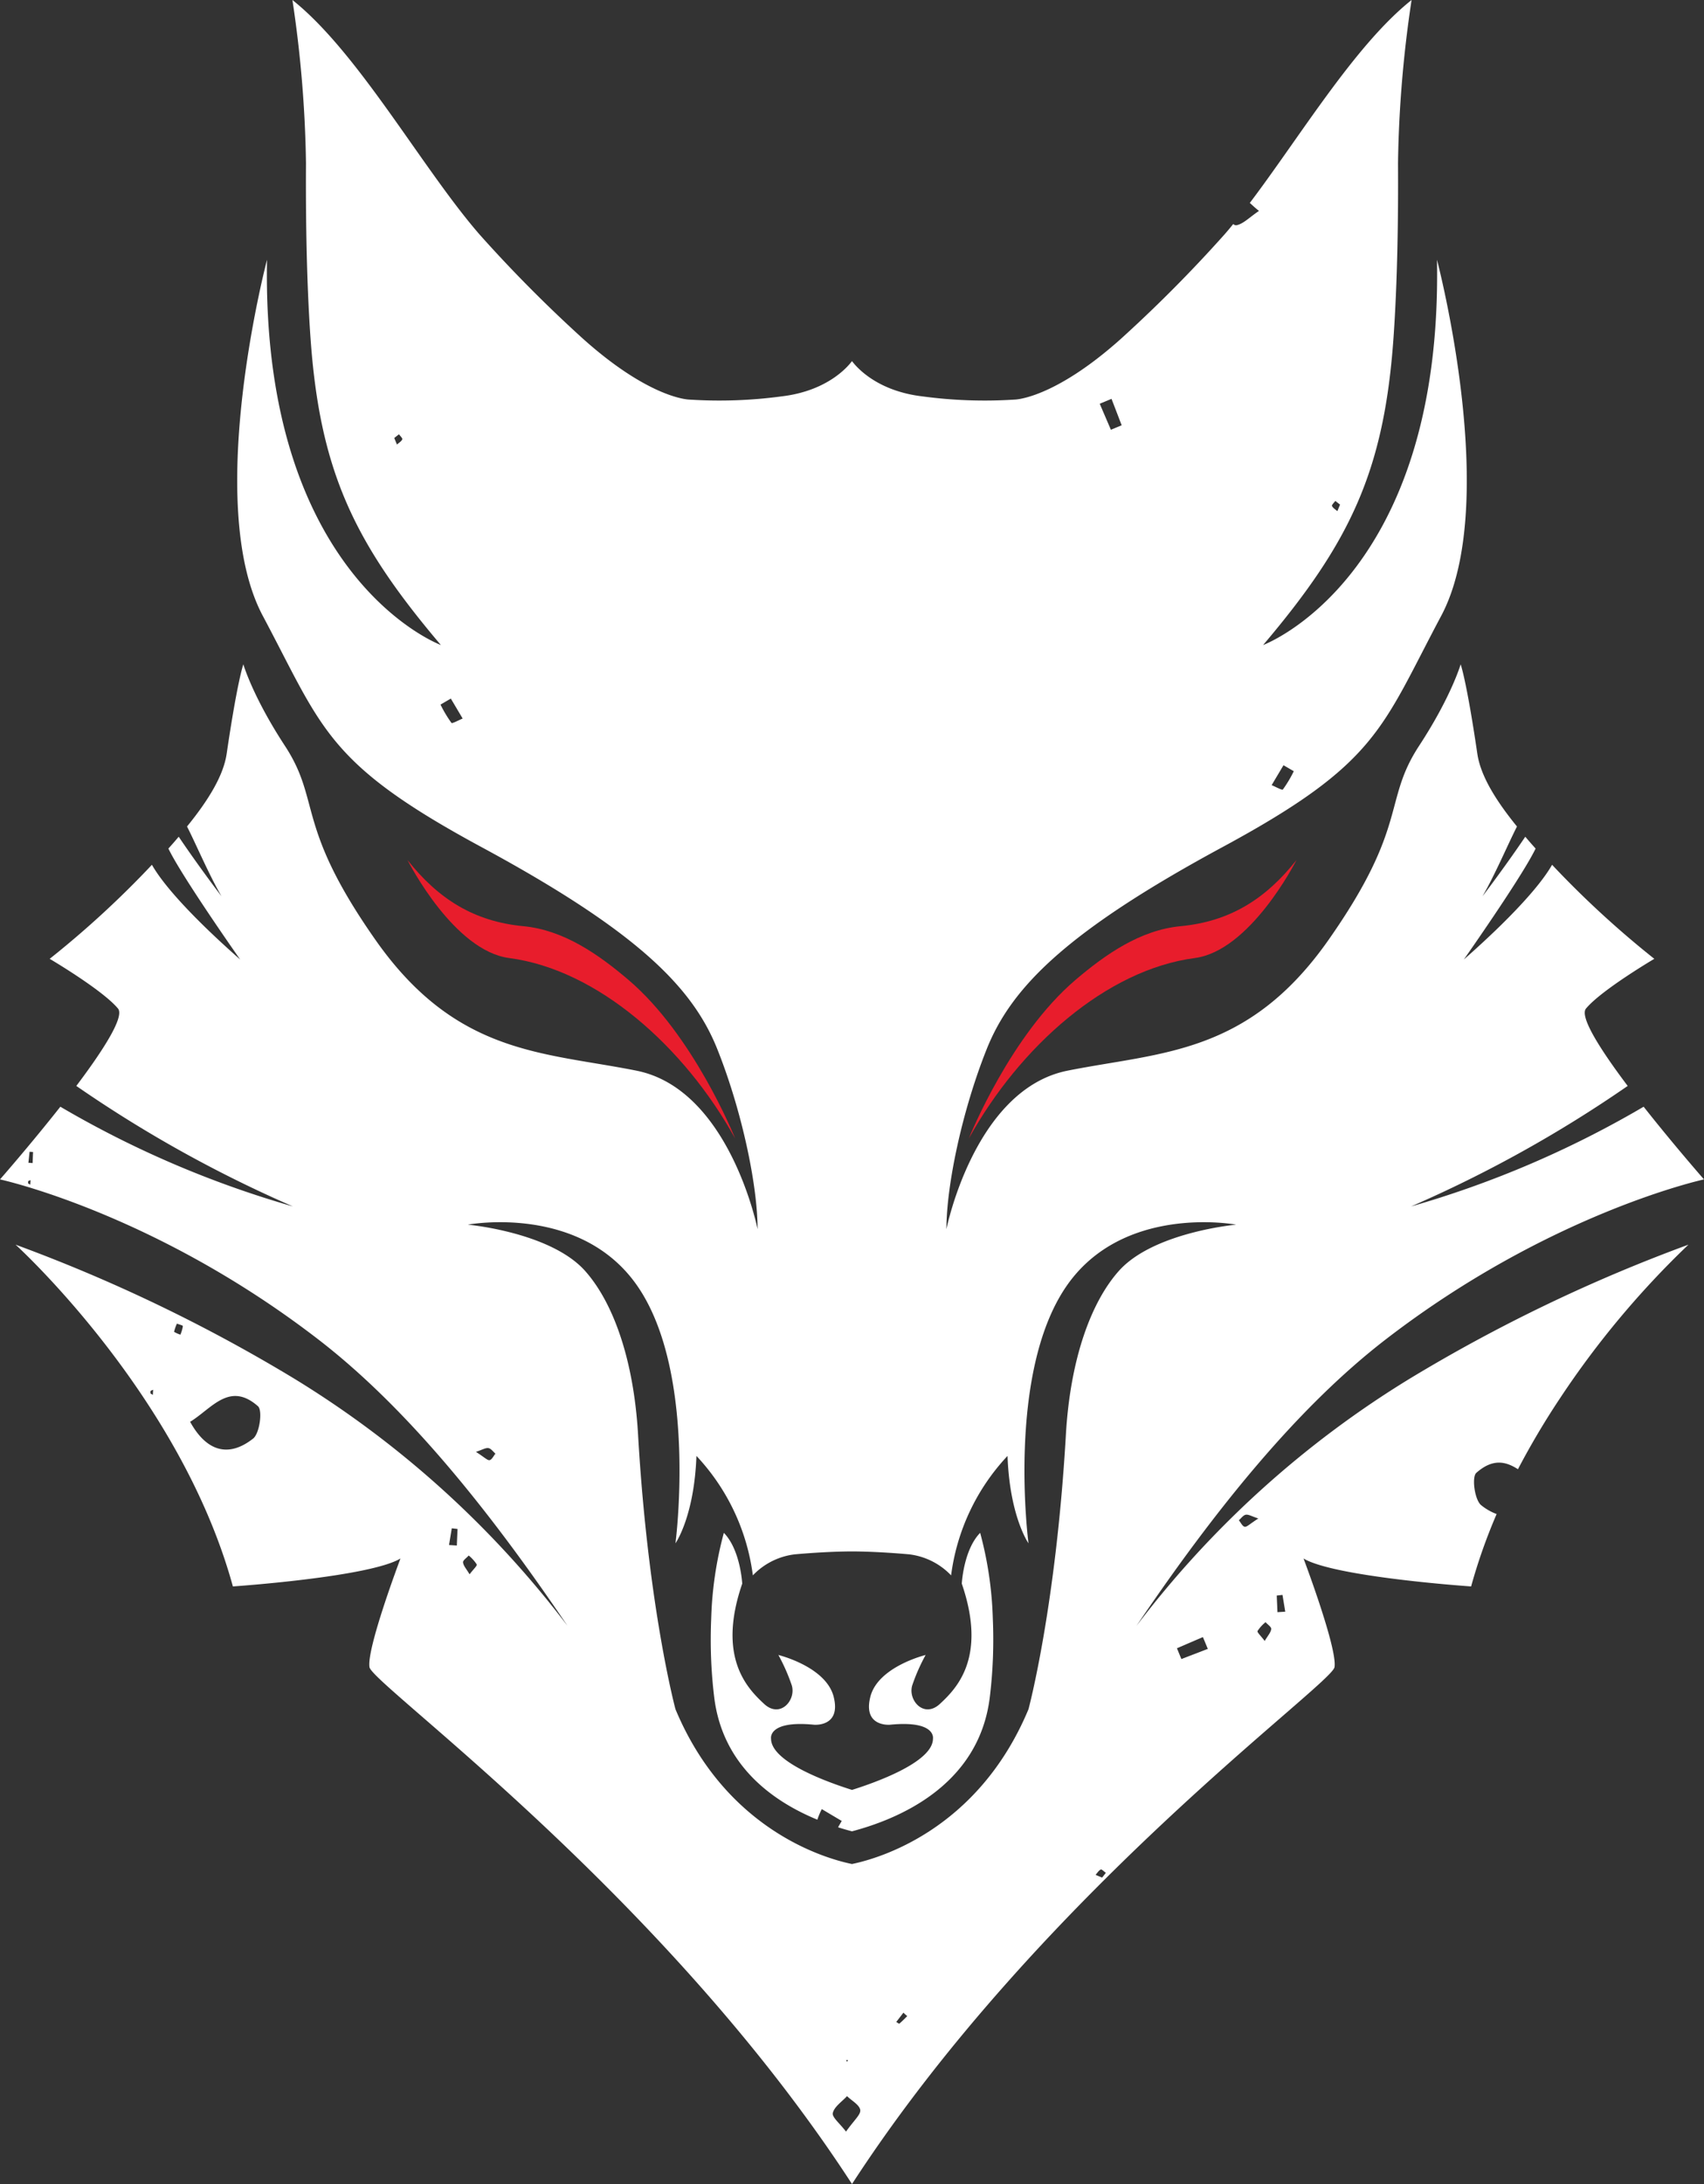
<svg xmlns="http://www.w3.org/2000/svg" viewBox="0 0 247.636 317.177"><rect x="0" y="0" width="247.636" height="317.177" fill="#333333" stroke="none"/><g id="Warstwa_2" data-name="Warstwa 2"><g id="Warstwa_1-2" data-name="Warstwa 1"><g id="logotyp"><path id="main" d="M165.157,236.122c11.654-17.237,23.561-31.827,36.15-41.547,23.917-18.453,46.329-23.294,46.329-23.294s-4.396-5.012-8.771-10.557A146.52,146.52,0,0,1,205.073,175.203a184.753,184.753,0,0,0,31.472-17.497c-3.877-5.145-7.043-10.053-6.057-11.239,2.254-2.706,9.927-7.221,9.927-7.221a140.412,140.412,0,0,1-14.857-13.656c-3.054,5.368-12.626,13.552-12.826,13.76,3.284-4.693,8.926-12.967,10.431-16.118-.512-.571-1.016-1.142-1.498-1.72-2.528,3.759-5.857,8.2-6.213,8.63,1.72-2.899,3.774-7.718,5.004-10.112-3.151-3.877-5.293-7.406-5.761-10.565-1.564-10.646-2.424-12.989-2.424-12.989s-1.357,4.686-6.042,11.84c-5.308,8.103-1.46,11.528-13.189,28.224-11.736,16.696-24.369,16.244-37.907,18.95-13.53,2.706-17.593,23.012-17.593,23.012,0-6.317,2.254-17.148,5.864-26.171s11.729-17.141,34.289-29.329c22.56-12.181,23.027-17.193,31.746-33.555,8.719-16.355-.608-51.719-.608-51.719.853,46.299-25.266,55.945-25.266,55.945,12.633-14.887,17.593-25.266,18.95-44.668.571-8.185.697-17.385.652-25.303A174.127,174.127,0,0,1,205.14,0c-8.214,6.524-16.162,19.765-23.509,29.47.386.348.823.764,1.334,1.157-1.446.979-2.32,1.928-3.321,2.091a.648.648,0,0,1-.423-.185c-.437.549-.882,1.075-1.327,1.579a202.002,202.002,0,0,1-15.006,15.102c-9.794,8.756-15.421,8.815-15.421,8.815a67.769,67.769,0,0,1-13.434-.467c-6.665-.786-9.631-4.33-10.216-5.123-.586.793-3.551,4.337-10.216,5.123a67.769,67.769,0,0,1-13.434.467s-5.627-.059-15.421-8.815A202.002,202.002,0,0,1,69.742,34.111C61.379,24.517,52.119,7.644,42.496,0A174.122,174.122,0,0,1,44.468,23.702c-.044,7.918.082,17.119.652,25.303,1.357,19.402,6.317,29.781,18.95,44.668,0,0-26.119-9.645-25.266-55.945,0,0-9.327,35.364-.608,51.719,8.719,16.362,9.186,21.374,31.746,33.555,22.56,12.188,30.678,20.306,34.289,29.329s5.864,19.854,5.864,26.171c0,0-4.063-20.306-17.593-23.012-13.538-2.706-26.171-2.254-37.907-18.95-11.729-16.696-7.881-20.121-13.189-28.224-4.686-7.154-6.042-11.84-6.042-11.84s-.86,2.343-2.424,12.989c-.467,3.158-2.61,6.687-5.761,10.565,1.231,2.395,3.284,7.214,5.004,10.112-.356-.43-3.685-4.871-6.213-8.63-.482.578-.986,1.149-1.498,1.72,1.505,3.151,7.147,11.425,10.431,16.118-.2-.208-9.771-8.392-12.826-13.76A140.412,140.412,0,0,1,7.221,139.246s7.673,4.515,9.927,7.221c.986,1.186-2.18,6.094-6.057,11.239A184.752,184.752,0,0,0,42.563,175.203,146.52,146.52,0,0,1,8.771,160.724C4.396,166.269,0,171.281,0,171.281s22.412,4.841,46.329,23.294c12.589,9.719,24.495,24.31,36.15,41.547a144.278,144.278,0,0,0-39.775-35.942A234.004,234.004,0,0,0,2.261,180.756S26.171,202.419,33.844,230.391c0,0,19.832-1.349,24.354-4.055-.141.378-4.945,13.115-4.5,15.784.423,2.543,42.77,32.947,70.12,75.057,27.35-42.11,69.697-72.514,70.12-75.057.445-2.669-4.359-15.406-4.5-15.784,4.522,2.706,24.354,4.055,24.354,4.055a81.257,81.257,0,0,1,3.707-10.513,7.956,7.956,0,0,1-2.232-1.275c-.964-.749-1.409-4.1-.719-4.708,2.402-2.12,4.285-1.661,6.05-.526a114.263,114.263,0,0,1,6.042-10.201l.089-.133A130.18,130.18,0,0,1,245.375,180.756a234.004,234.004,0,0,0-40.442,19.424A144.278,144.278,0,0,0,165.157,236.122ZM186.524,111.133c.504.289,1.001.578,1.498.867a17.943,17.943,0,0,1-1.587,2.654c-.111.141-1.068-.4-1.631-.63C185.375,113.061,185.953,112.097,186.524,111.133Zm7.532-38.389c.23.185.467.363.689.541-.156.371-.274.66-.393.949-.274-.245-.638-.452-.778-.756C193.508,73.337,193.878,72.996,194.056,72.744ZM161.532,57.924q.745,1.924,1.475,3.84c-.519.215-1.045.43-1.564.652q-.812-1.891-1.624-3.781ZM57.687,64.559c-.119-.289-.237-.578-.393-.949.222-.178.46-.363.689-.541.178.252.549.593.482.734C58.324,64.107,57.961,64.315,57.687,64.559Zm7.918,40.42a17.943,17.943,0,0,1-1.587-2.654c.497-.289.993-.578,1.498-.875.571.964,1.149,1.935,1.72,2.899C66.672,104.579,65.716,105.12,65.605,104.979ZM4.396,172.045c-.111-.067-.215-.126-.311-.193.015-.104-.022-.252.03-.319.074-.082.222-.096.334-.141C4.426,171.607,4.411,171.83,4.396,172.045Zm.341-3.136c-.208-.015-.408-.03-.608-.044.059-.534.111-1.068.171-1.601.171.015.334.022.504.037C4.782,167.834,4.76,168.375,4.737,168.909Zm17.474,33.659c-.119-.074-.237-.141-.348-.208.007-.119-.03-.282.03-.356a1.023,1.023,0,0,1,.363-.163C22.241,202.078,22.227,202.323,22.212,202.567Zm4.003-8.741a4.409,4.409,0,0,1-.919-.415,7.048,7.048,0,0,1,.415-1.186c.304.119.867.252.867.356A5.132,5.132,0,0,1,26.215,193.827Zm10.557,15.102c-3.581,2.802-6.769,1.846-9.141-2.447,3.121-1.898,5.709-5.924,9.86-2.261C38.181,204.829,37.736,208.18,36.773,208.928Zm29.618,15.525c-.378-.03-.756-.052-1.134-.074.133-.808.267-1.624.4-2.432.274.03.556.059.838.096C66.457,222.844,66.42,223.645,66.391,224.453Zm1.853,4.174c-.452-.764-.89-1.223-.949-1.727-.037-.297.526-.66.823-1.001a5.584,5.584,0,0,1,1.164,1.29C69.378,227.374,68.815,227.871,68.244,228.627Zm2.906-16.577c-.311.052-.719-.4-1.98-1.201.927-.304,1.401-.615,1.809-.549.378.059.689.519,1.023.808C71.721,211.442,71.484,211.983,71.15,212.05Zm51.8,97.514c-.897-1.186-2.061-2.098-1.92-2.699.215-.927,1.327-1.646,2.068-2.454.682.667,1.816,1.268,1.92,2.017C125.108,307.102,124.085,307.94,122.951,309.563Zm0-10.372.274-.037-.096.282Zm7.747-5.308c-.044.037-.289-.156-.445-.245.348-.452.697-.897,1.038-1.349.185.171.371.341.556.504C131.469,293.164,131.106,293.542,130.698,293.883Zm29.47-21.211c-.371-.156-.66-.274-.949-.393.245-.274.452-.638.756-.778.141-.067.482.304.734.482C160.531,272.213,160.346,272.45,160.168,272.672Zm2.424-88.091c-3.996,4.493-7.043,12.663-7.688,23.776-1.446,25.066-5.434,39.864-5.434,39.864-7.34,17.586-21.804,21.693-25.652,22.479-3.848-.786-18.312-4.893-25.652-22.479,0,0-3.989-14.798-5.434-39.864-.645-11.113-3.692-19.283-7.688-23.776-5.019-5.642-17.052-6.732-17.052-6.732s16.444-3.099,24.71,9.008c8.696,12.744,5.464,37.269,5.464,37.269s2.728-3.855,3.047-12.692a31.167,31.167,0,0,1,8.2,17.348,10.075,10.075,0,0,1,6.102-3.055c1.416-.126,4.849-.408,8.303-.423,3.455.015,6.887.297,8.303.423a10.075,10.075,0,0,1,6.102,3.055,31.167,31.167,0,0,1,8.2-17.348c.319,8.837,3.047,12.692,3.047,12.692s-3.232-24.525,5.464-37.269c8.266-12.107,24.71-9.008,24.71-9.008S167.611,178.94,162.592,184.581Zm9.097,56.352c-.215-.519-.43-1.038-.645-1.564q1.879-.812,3.774-1.624l.712,1.713C174.247,239.955,172.971,240.445,171.689,240.934Zm8.348-20.151c.334-.282.645-.749,1.023-.808.408-.059.882.245,1.809.549-1.26.801-1.668,1.26-1.98,1.201C180.556,221.658,180.319,221.117,180.037,220.783Zm3.759,17.526c-.571-.764-1.134-1.26-1.038-1.446a5.554,5.554,0,0,1,1.164-1.283c.297.334.86.704.823.993C184.685,237.079,184.248,237.538,183.796,238.309Zm1.853-4.181c-.03-.808-.067-1.609-.104-2.409.282-.03.563-.067.838-.096.133.808.267,1.624.4,2.432C186.405,234.083,186.027,234.106,185.649,234.128Z" style="fill:#fff"/><path id="nose" d="M143.85,246.427c-1.579,13.152-13.767,17.867-20.032,19.528-.623-.163-1.305-.356-2.024-.586.171-.304.348-.608.534-.919-.971-.571-1.935-1.149-2.899-1.72a10.554,10.554,0,0,0-.645,1.535c-6.25-2.573-13.782-7.696-14.998-17.838a69.477,69.477,0,0,1-.43-11.351,53.46,53.46,0,0,1,1.839-12.47c2.424,2.484,2.669,7.384,2.669,7.384-3.707,10.78.816,15.258,3.173,17.452s4.723-.586,4.011-2.736a27.44,27.44,0,0,0-1.928-4.359s6.932,1.683,8.037,6.079c1.112,4.419-2.862,4.048-2.862,4.048-6.747-.667-6.242,2.024-6.242,2.024,0,3.484,8.719,6.48,11.766,7.443,3.047-.964,11.766-3.959,11.766-7.443,0,0,.504-2.691-6.242-2.024,0,0-3.974.371-2.862-4.048,1.105-4.396,8.037-6.079,8.037-6.079a27.439,27.439,0,0,0-1.928,4.359c-.712,2.15,1.653,4.93,4.011,2.736s6.88-6.672,3.173-17.452c0,0,.245-4.901,2.669-7.384a53.46,53.46,0,0,1,1.839,12.47A69.476,69.476,0,0,1,143.85,246.427Z" style="fill:#fff"/><path id="eye" d="M188.411,124.9c-4.493,5.679-9.697,8.934-16.852,9.608-5.849.556-10.921,4.1-15.28,7.814-9.378,7.992-15.265,22.471-15.48,23.012,7.392-13.36,20.002-24.517,32.828-26.2C181.628,138.09,188.159,125.397,188.411,124.9Z" style="fill:#e81d2c"/><g id="eye-2" data-name="eye"><path d="M59.221,124.9c4.493,5.679,9.697,8.934,16.852,9.608,5.849.556,10.921,4.1,15.28,7.814,9.378,7.992,15.265,22.471,15.48,23.012-7.392-13.36-20.002-24.517-32.828-26.2C66.005,138.09,59.474,125.397,59.221,124.9Z" style="fill:#e81d2c"/></g></g></g></g></svg>